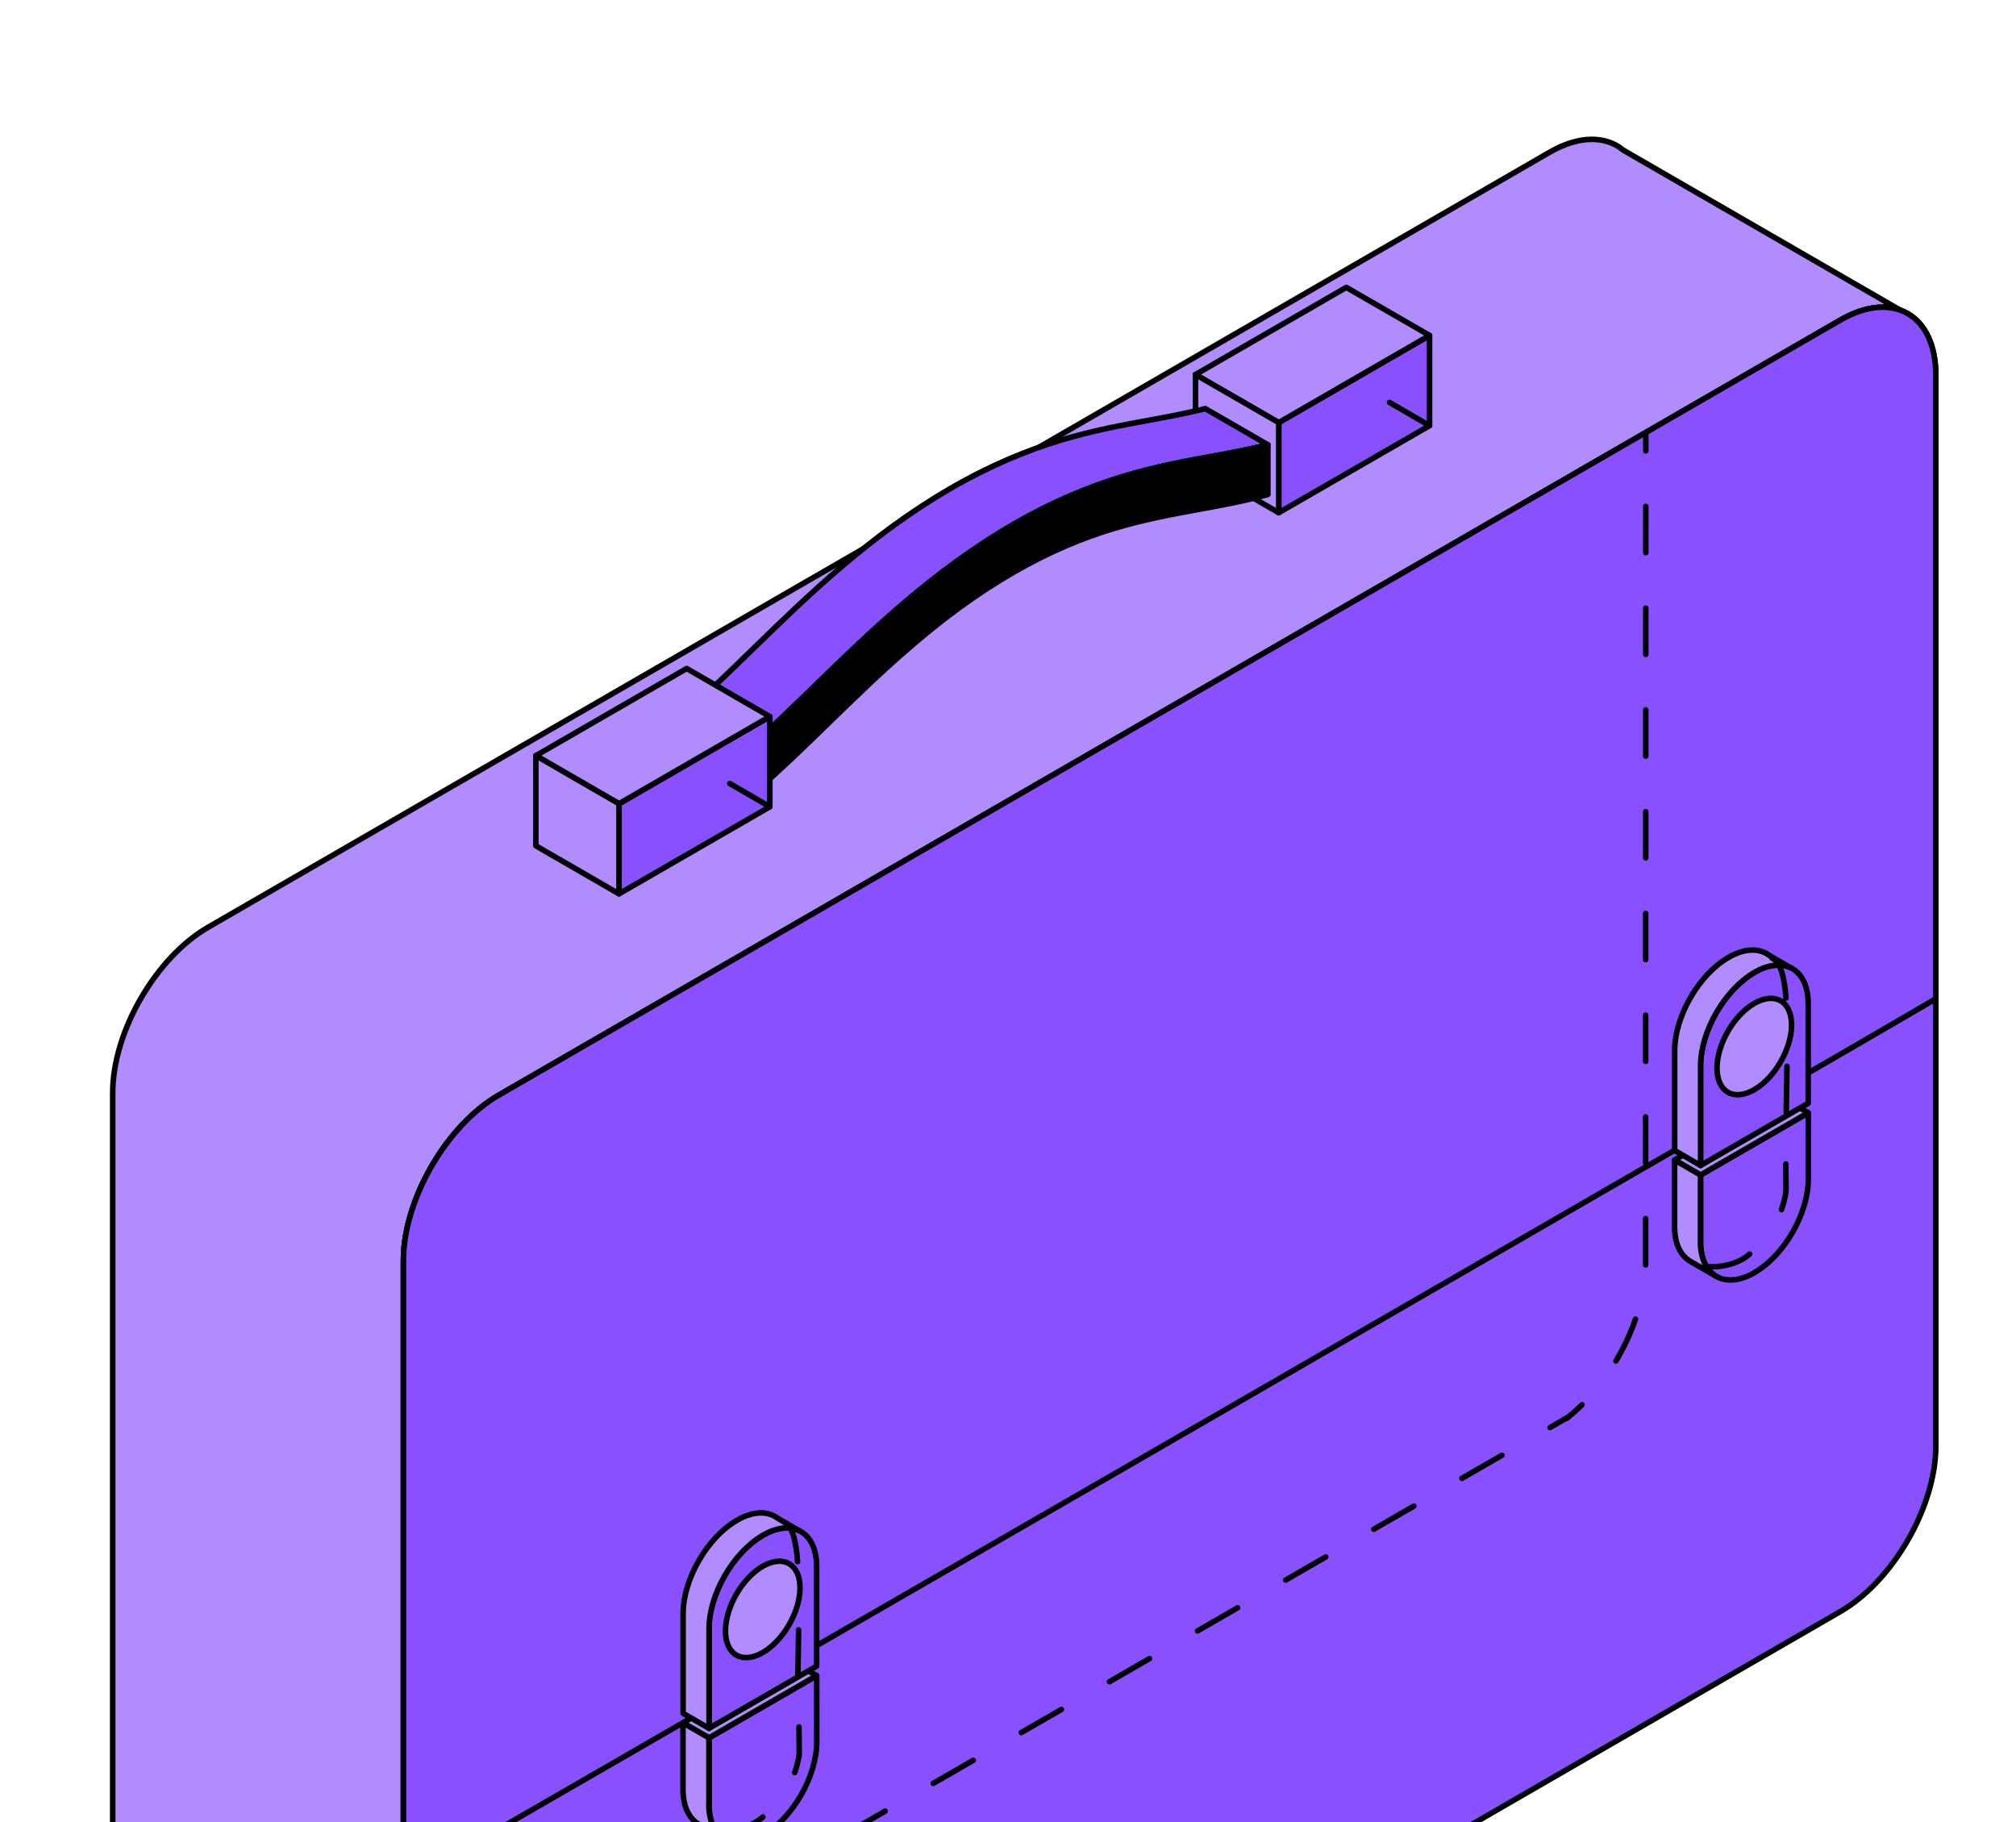 <?xml version="1.0" encoding="UTF-8"?> <svg xmlns="http://www.w3.org/2000/svg" width="218" height="197" viewBox="0 0 218 197" fill="none"> <path d="M167.563 16.462L22.518 100.242C16.833 103.519 12.188 111.573 12.188 118.137V233.896C12.188 237.315 13.459 239.671 15.463 240.691L46.429 258.575C44.698 257.435 43.625 255.2 43.625 252.054V136.296C43.625 129.732 48.269 121.677 53.954 118.401L198.999 34.62C201.474 33.196 203.742 32.9 205.527 33.557L175.548 16.242C173.653 14.664 170.773 14.61 167.563 16.462Z" fill="#B18CFF" stroke="black" stroke-width="0.6" stroke-miterlimit="10" stroke-linecap="round" stroke-linejoin="round"></path> <path d="M201.051 172.815C205.76 168.993 209.329 162.094 209.329 156.34V154.182V40.582C209.329 34.018 204.684 31.333 198.999 34.61L53.954 118.39C48.269 121.667 43.625 129.721 43.625 136.285V252.044C43.625 258.608 48.269 261.292 53.954 258.016L198.999 174.236C199.702 173.832 200.387 173.354 201.051 172.815Z" fill="#8850FF" stroke="black" stroke-width="0.6" stroke-miterlimit="10" stroke-linecap="round" stroke-linejoin="round"></path> <path d="M209.329 40.582C209.329 34.018 204.684 31.333 198.999 34.61L53.954 118.39C48.269 121.667 43.625 129.721 43.625 136.285V203.693C57.372 195.748 196.141 115.749 209.329 107.979V40.571V40.582Z" fill="#8850FF" stroke="black" stroke-width="0.6" stroke-miterlimit="10" stroke-linecap="round" stroke-linejoin="round"></path> <path d="M43.742 225.789L169.668 153.149C169.668 153.149 169.008 153.667 169.672 153.129C174.381 149.307 177.949 142.407 177.949 136.654V134.495L177.969 46.95" stroke="black" stroke-width="0.6" stroke-miterlimit="10" stroke-linecap="round" stroke-linejoin="round" stroke-dasharray="5 6"></path> <path d="M138.274 45.689L154.584 36.264V46.018L138.274 55.431V45.689Z" fill="#8850FF" stroke="black" stroke-width="0.6" stroke-miterlimit="10" stroke-linecap="round" stroke-linejoin="round"></path> <path d="M138.274 45.689L129.271 40.495L145.58 31.07L154.584 36.264L138.274 45.689Z" fill="#B18CFF" stroke="black" stroke-width="0.6" stroke-miterlimit="10" stroke-linecap="round" stroke-linejoin="round"></path> <path d="M138.274 55.431L129.271 50.237V40.494L138.274 45.689V55.431Z" fill="#B18CFF" stroke="black" stroke-width="0.6" stroke-miterlimit="10" stroke-linecap="round" stroke-linejoin="round"></path> <path d="M130.334 44.177C128.406 44.659 126.434 45.032 124.342 45.415C118.34 46.511 111.538 47.749 102.829 52.779C94.122 57.809 87.32 64.417 81.317 70.259C76.268 75.169 71.908 79.409 67.154 82.149V87.344L73.924 91.256V86.061C78.677 83.322 83.037 79.081 88.086 74.171C94.089 68.341 100.891 61.722 109.599 56.692C118.307 51.662 125.109 50.423 131.111 49.327C133.203 48.944 135.175 48.582 137.103 48.089L130.334 44.177Z" fill="#8850FF" stroke="black" stroke-width="0.6" stroke-miterlimit="10" stroke-linecap="round" stroke-linejoin="round"></path> <path d="M137.102 48.089C135.163 48.582 133.192 48.944 131.1 49.328C125.097 50.423 118.295 51.662 109.587 56.692C100.879 61.722 94.077 68.341 88.075 74.171C83.025 79.081 78.666 83.322 73.912 86.061V91.256C79.41 88.077 84.329 83.3 89.531 78.237C95.479 72.451 101.624 66.478 109.587 61.875C117.55 57.284 123.695 56.155 129.643 55.07C132.162 54.61 134.616 54.16 137.102 53.459V48.078V48.089Z" fill="black" stroke="black" stroke-width="0.6" stroke-miterlimit="10" stroke-linecap="round" stroke-linejoin="round"></path> <path d="M66.936 86.894L83.245 77.469V87.223L66.936 96.636V86.894Z" fill="#8850FF" stroke="black" stroke-width="0.6" stroke-miterlimit="10" stroke-linecap="round" stroke-linejoin="round"></path> <path d="M66.935 86.894L57.942 81.7L74.252 72.275L83.245 77.47L66.935 86.894Z" fill="#B18CFF" stroke="black" stroke-width="0.6" stroke-miterlimit="10" stroke-linecap="round" stroke-linejoin="round"></path> <path d="M66.935 96.636L57.942 91.442V81.699L66.935 86.894V96.636Z" fill="#B18CFF" stroke="black" stroke-width="0.6" stroke-miterlimit="10" stroke-linecap="round" stroke-linejoin="round"></path> <path d="M189.71 137.59C192.93 135.737 195.537 131.211 195.537 127.496V120.307L183.894 127.036V134.225C183.894 137.94 186.5 139.442 189.721 137.59H189.71Z" fill="#8850FF" stroke="black" stroke-width="0.6" stroke-miterlimit="10" stroke-linecap="round" stroke-linejoin="round"></path> <path d="M195.526 120.307L192.734 118.685L181.079 125.414L183.883 127.036L195.526 120.307Z" fill="#B18CFF" stroke="black" stroke-width="0.6" stroke-miterlimit="10" stroke-linecap="round" stroke-linejoin="round"></path> <path d="M183.883 134.225V127.036L181.079 125.414V132.603C181.079 134.477 181.736 135.781 182.809 136.384L185.559 137.973C184.518 137.359 183.872 136.056 183.872 134.214L183.883 134.225Z" fill="#B18CFF" stroke="black" stroke-width="0.6" stroke-miterlimit="10" stroke-linecap="round" stroke-linejoin="round"></path> <path d="M189.711 105.13C186.49 106.982 183.884 111.507 183.884 115.222V126.006L195.527 119.277V108.494C195.527 104.779 192.92 103.277 189.7 105.13H189.711Z" fill="#8850FF" stroke="black" stroke-width="0.6" stroke-miterlimit="10" stroke-linecap="round" stroke-linejoin="round"></path> <path d="M189.711 105.13C191.178 104.286 192.515 104.143 193.545 104.582L191.299 103.277C190.236 102.489 188.67 102.489 186.918 103.507C183.697 105.36 181.09 109.886 181.09 113.601V124.384L183.894 126.006V115.222C183.894 111.507 186.501 106.992 189.722 105.13H189.711Z" fill="#B18CFF" stroke="black" stroke-width="0.6" stroke-miterlimit="10" stroke-linecap="round" stroke-linejoin="round"></path> <path d="M185.668 115.475C185.668 112.899 187.475 109.765 189.699 108.483C191.933 107.2 193.73 108.241 193.73 110.817C193.73 113.392 191.923 116.527 189.699 117.809C187.464 119.09 185.668 118.05 185.668 115.475Z" fill="#B18CFF" stroke="black" stroke-width="0.6" stroke-miterlimit="10" stroke-linecap="round" stroke-linejoin="round"></path> <path d="M82.488 198.444C85.708 196.581 88.315 192.065 88.315 188.35V181.161L76.672 187.89V195.079C76.672 198.794 79.278 200.296 82.499 198.444H82.488Z" fill="#8850FF" stroke="black" stroke-width="0.6" stroke-miterlimit="10" stroke-linecap="round" stroke-linejoin="round"></path> <path d="M88.304 181.161L85.5 179.551L73.856 186.268L76.661 187.89L88.304 181.161Z" fill="#B18CFF" stroke="black" stroke-width="0.6" stroke-miterlimit="10" stroke-linecap="round" stroke-linejoin="round"></path> <path d="M76.661 195.079V187.89L73.856 186.268V193.457C73.856 195.331 74.525 196.636 75.587 197.238L78.336 198.827C77.296 198.213 76.65 196.921 76.65 195.069L76.661 195.079Z" fill="#B18CFF" stroke="black" stroke-width="0.6" stroke-miterlimit="10" stroke-linecap="round" stroke-linejoin="round"></path> <path d="M82.489 165.984C79.269 167.835 76.662 172.362 76.662 176.077V186.86L88.305 180.131V169.348C88.305 165.633 85.698 164.132 82.478 165.984H82.489Z" fill="#8850FF" stroke="black" stroke-width="0.6" stroke-miterlimit="10" stroke-linecap="round" stroke-linejoin="round"></path> <path d="M82.489 165.984C83.957 165.14 85.293 164.997 86.323 165.436L84.077 164.132C83.015 163.342 81.448 163.342 79.696 164.362C76.475 166.214 73.868 170.74 73.868 174.455V185.239L76.673 186.86V176.077C76.673 172.362 79.279 167.846 82.5 165.984H82.489Z" fill="#B18CFF" stroke="black" stroke-width="0.6" stroke-miterlimit="10" stroke-linecap="round" stroke-linejoin="round"></path> <path d="M78.447 176.329C78.447 173.754 80.254 170.619 82.478 169.337C84.712 168.055 86.509 169.096 86.509 171.671C86.509 174.246 84.702 177.381 82.478 178.663C80.244 179.945 78.447 178.904 78.447 176.329Z" fill="#B18CFF" stroke="black" stroke-width="0.6" stroke-miterlimit="10" stroke-linecap="round" stroke-linejoin="round"></path> <path d="M154.584 46.018L146.443 41.298" stroke="black" stroke-width="0.6" stroke-miterlimit="10" stroke-linecap="round" stroke-linejoin="round" stroke-dasharray="5 6"></path> <path d="M83.245 87.223L75.176 82.532" stroke="black" stroke-width="0.6" stroke-miterlimit="10" stroke-linecap="round" stroke-linejoin="round" stroke-dasharray="5 6"></path> <path d="M184.514 136.942C184.514 136.942 187.645 137.27 189.524 135.271C189.524 135.271 191.671 133.391 192.148 132.049C192.148 132.049 192.983 130.228 193.132 128.736L193.073 121.904" stroke="black" stroke-width="0.6" stroke-miterlimit="10" stroke-linecap="round" stroke-linejoin="round" stroke-dasharray="5 6"></path> <path d="M77.806 197.805C77.806 197.805 80.937 198.134 82.816 196.135C82.816 196.135 84.963 194.255 85.44 192.912C85.44 192.912 86.275 191.092 86.424 189.6L86.365 182.767" stroke="black" stroke-width="0.6" stroke-miterlimit="10" stroke-linecap="round" stroke-linejoin="round" stroke-dasharray="5 6"></path> <path d="M193.121 107.907C192.989 105.918 192.597 103.99 191.606 103.586" stroke="black" stroke-width="0.6" stroke-miterlimit="10" stroke-linecap="round" stroke-linejoin="round" stroke-dasharray="5 6"></path> <path d="M86.244 168.839C86.112 166.851 85.72 164.922 84.73 164.518" stroke="black" stroke-width="0.6" stroke-miterlimit="10" stroke-linecap="round" stroke-linejoin="round" stroke-dasharray="5 6"></path> <path d="M193.154 120.289L193.262 113.644" stroke="black" stroke-width="0.6" stroke-miterlimit="10" stroke-linecap="round" stroke-linejoin="round" stroke-dasharray="5 6"></path> <path d="M86.277 181.221L86.385 174.575" stroke="black" stroke-width="0.6" stroke-miterlimit="10" stroke-linecap="round" stroke-linejoin="round" stroke-dasharray="5 6"></path> </svg> 